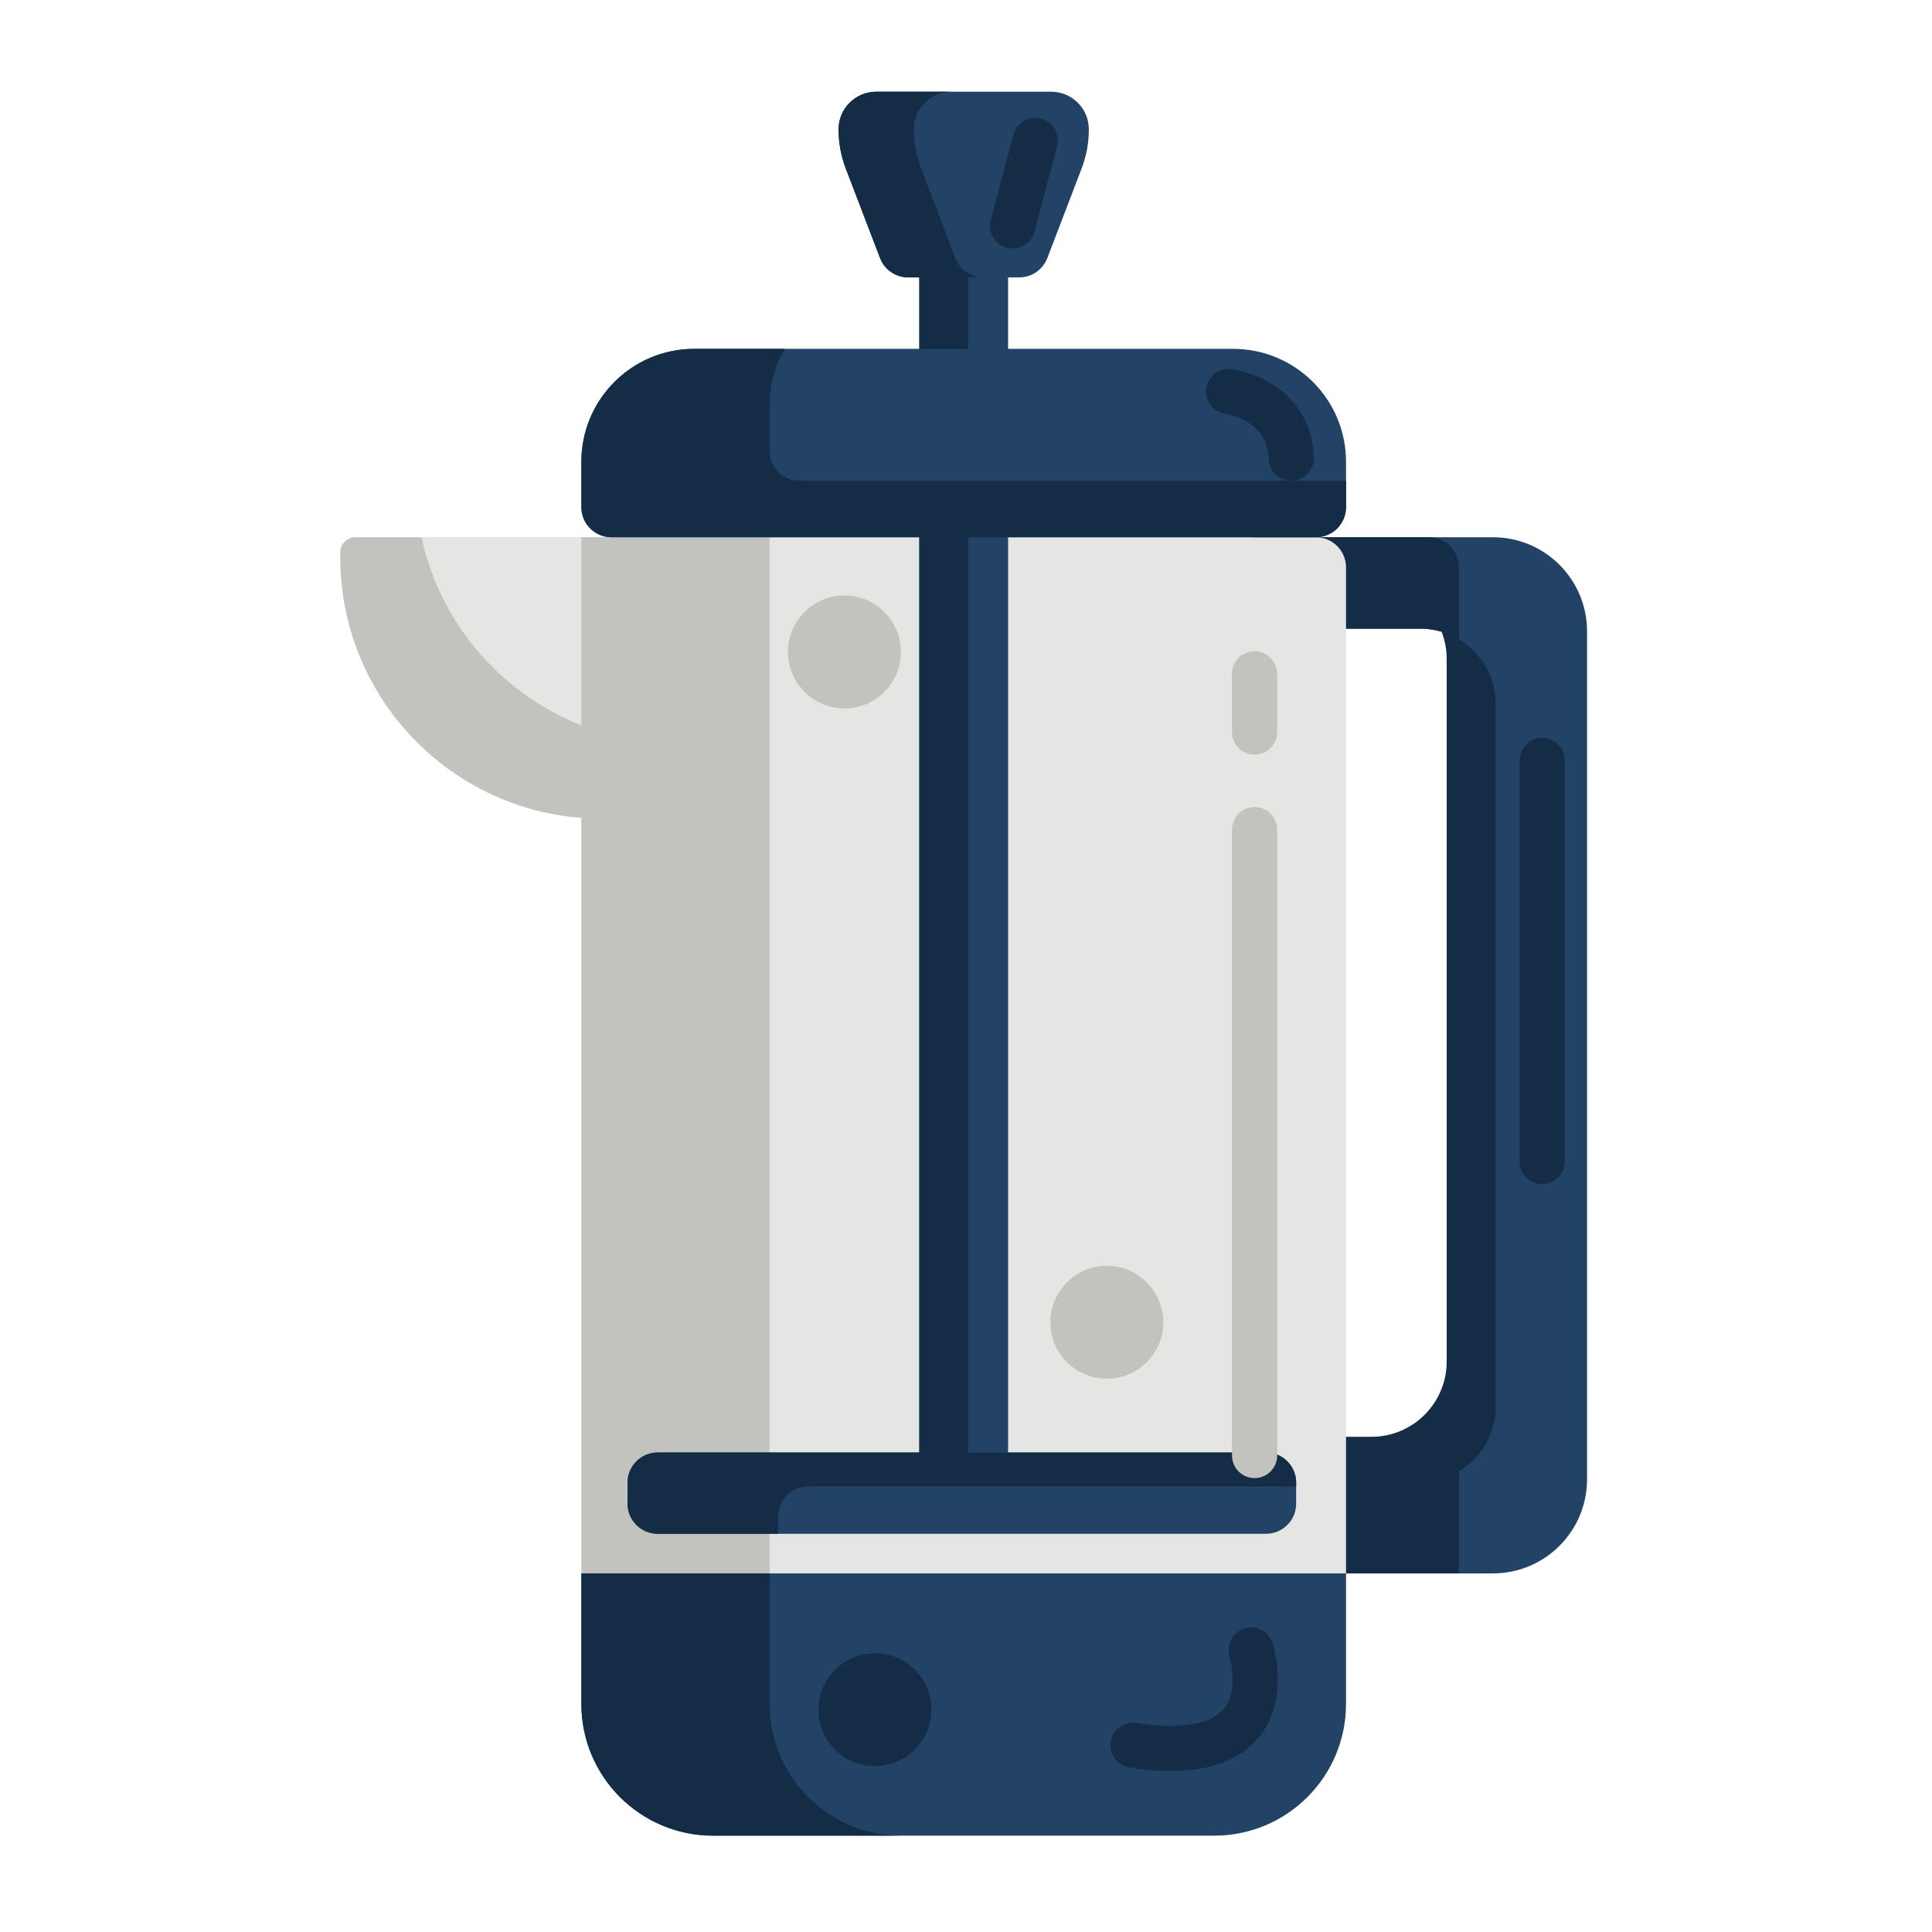 <svg xmlns="http://www.w3.org/2000/svg" fill="none" viewBox="0 0 222 222" height="222" width="222">
<path fill="#142C46" d="M165.12 71.46C165.826 72.713 166.234 74.158 166.234 75.699V156.447C166.234 161.225 162.361 165.098 157.583 165.098H138.538V175.603H165.926C171.898 175.603 176.739 170.761 176.739 164.789V71.46H165.12Z"></path>
<path fill="#224366" d="M171.549 61.733H144.161V72.239H163.206C167.984 72.239 171.857 76.112 171.857 80.89V161.638C171.857 166.416 167.984 170.289 163.206 170.289H144.161V180.794H171.549C177.521 180.794 182.363 175.952 182.363 169.98V72.547C182.363 66.575 177.521 61.733 171.549 61.733Z"></path>
<path fill="#142C46" d="M163.206 170.288H144.161V180.793H167.643V169.053C166.345 169.832 164.83 170.288 163.206 170.288Z"></path>
<path fill="#142C46" d="M163.206 72.239C164.83 72.239 166.344 72.695 167.643 73.474V65.194C167.643 63.283 166.094 61.733 164.183 61.733H144.161V72.239L163.206 72.239Z"></path>
<path fill="#E5E5E3" d="M70.305 94.066H69.137C52.552 94.066 39.107 80.621 39.107 64.036V63.463C39.107 62.508 39.882 61.733 40.838 61.733H70.305V94.066Z"></path>
<path fill="#C2C2BE" d="M48.437 61.733H40.838C39.882 61.733 39.107 62.508 39.107 63.463V64.036C39.107 80.621 52.552 94.066 69.137 94.066H70.305V84.475C59.358 81.667 50.828 72.841 48.437 61.733Z"></path>
<path fill="#E5E5E3" d="M154.667 180.794H66.804V61.733H151.206C153.117 61.733 154.667 63.282 154.667 65.194V180.794Z"></path>
<path fill="#224366" d="M139.527 210.93H81.943C73.582 210.93 66.804 204.152 66.804 195.791V180.793H154.667V195.791C154.667 204.152 147.888 210.93 139.527 210.93Z"></path>
<path fill="#224366" d="M115.836 23.532H105.634V171.572H115.836V23.532Z"></path>
<path fill="#142C46" d="M111.257 23.532H105.634V171.572H111.257V23.532Z"></path>
<path fill="#224366" d="M96.355 14.865C96.355 16.404 96.636 17.931 97.187 19.369L101.123 29.651C101.636 30.99 102.921 31.874 104.355 31.874H117.115C118.549 31.874 119.834 30.99 120.346 29.651L124.283 19.369C124.833 17.931 125.115 16.405 125.115 14.865C125.115 12.476 123.179 10.539 120.79 10.539H100.681C98.291 10.539 96.355 12.476 96.355 14.865Z"></path>
<path fill="#142C46" d="M109.775 29.651L105.838 19.369C105.288 17.931 105.006 16.405 105.006 14.865C105.006 12.476 106.942 10.539 109.331 10.539H100.68C98.291 10.539 96.355 12.476 96.355 14.865C96.355 16.404 96.636 17.931 97.187 19.369L101.123 29.651C101.636 30.99 102.921 31.874 104.355 31.874H113.006C111.572 31.874 110.287 30.99 109.775 29.651Z"></path>
<path fill="#C2C2BE" d="M88.432 61.733H66.804V180.794H88.432V61.733Z"></path>
<path fill="#224366" d="M145.476 176.242H75.57C73.659 176.242 72.109 174.692 72.109 172.781V170.364C72.109 168.453 73.659 166.903 75.57 166.903H145.476C147.387 166.903 148.936 168.453 148.936 170.364V172.781C148.936 174.692 147.387 176.242 145.476 176.242Z"></path>
<path fill="#142C46" d="M89.412 174.257C89.412 172.346 90.961 170.796 92.872 170.796H148.936V170.364C148.936 168.453 147.387 166.903 145.476 166.903H75.57C73.659 166.903 72.109 168.453 72.109 170.364V172.781C72.109 174.692 73.659 176.242 75.57 176.242H89.412V174.257Z"></path>
<path fill="#142C46" d="M88.432 195.791V180.793H66.804V195.791C66.804 204.152 73.582 210.93 81.943 210.93H103.571C95.21 210.931 88.432 204.152 88.432 195.791Z"></path>
<path fill="#224366" d="M151.206 61.733H70.264C68.353 61.733 66.804 60.184 66.804 58.273V53.062C66.804 45.895 72.613 40.086 79.781 40.086H141.69C148.857 40.086 154.667 45.895 154.667 53.062V58.273C154.667 60.184 153.117 61.733 151.206 61.733Z"></path>
<path fill="#142C46" d="M91.892 55.245C89.981 55.245 88.432 53.695 88.432 51.784V46.574C88.432 44.21 89.067 41.995 90.172 40.086H79.781C72.613 40.086 66.804 45.895 66.804 53.062V58.273C66.804 60.184 68.353 61.733 70.264 61.733H151.206C153.117 61.733 154.667 60.184 154.667 58.273V55.245H91.892Z"></path>
<path fill="#C2C2BE" d="M144.161 86.713C142.728 86.713 141.565 85.551 141.565 84.118V77.428C141.565 75.995 142.728 74.833 144.161 74.833C145.594 74.833 146.756 75.995 146.756 77.428V84.118C146.756 85.551 145.594 86.713 144.161 86.713Z"></path>
<path fill="#C2C2BE" d="M144.161 169.842C142.728 169.842 141.565 168.681 141.565 167.247V95.329C141.565 93.896 142.728 92.734 144.161 92.734C145.594 92.734 146.756 93.896 146.756 95.329V167.247C146.756 168.68 145.594 169.842 144.161 169.842Z"></path>
<path fill="#142C46" d="M177.205 136.06C175.772 136.06 174.609 134.898 174.609 133.464V87.377C174.609 85.943 175.772 84.781 177.205 84.781C178.638 84.781 179.8 85.943 179.8 87.377V133.464C179.8 134.898 178.638 136.06 177.205 136.06Z"></path>
<path fill="#142C46" d="M148.366 55.235C146.97 55.235 145.817 54.126 145.774 52.721C145.637 48.372 141.306 47.629 140.812 47.559C139.401 47.357 138.406 46.054 138.597 44.641C138.787 43.228 140.069 42.232 141.485 42.411C144.666 42.816 150.739 45.456 150.962 52.558C151.007 53.991 149.882 55.189 148.449 55.234C148.421 55.235 148.394 55.235 148.366 55.235Z"></path>
<path fill="#142C46" d="M116.36 28.549C116.14 28.549 115.917 28.521 115.695 28.462C114.309 28.096 113.483 26.675 113.85 25.289L116.445 15.484C116.812 14.098 118.233 13.273 119.618 13.639C121.003 14.006 121.83 15.427 121.463 16.813L118.867 26.617C118.56 27.781 117.509 28.549 116.36 28.549Z"></path>
<path fill="#142C46" d="M134.554 203.493C133.094 203.493 131.511 203.363 129.808 203.102C128.391 202.886 127.418 201.562 127.635 200.145C127.851 198.728 129.177 197.755 130.592 197.971C135.602 198.738 139.058 198.194 140.586 196.4C142.418 194.251 141.307 190.436 141.295 190.398C140.857 189.034 141.609 187.572 142.974 187.134C144.338 186.695 145.8 187.447 146.238 188.812C146.323 189.078 148.284 195.373 144.536 199.768C142.423 202.246 139.076 203.493 134.554 203.493Z"></path>
<path fill="#C2C2BE" d="M127.187 158.424C130.77 158.424 133.675 155.519 133.675 151.936C133.675 148.352 130.77 145.447 127.187 145.447C123.603 145.447 120.698 148.352 120.698 151.936C120.698 155.519 123.603 158.424 127.187 158.424Z"></path>
<path fill="#C2C2BE" d="M97.032 81.402C100.616 81.402 103.521 78.497 103.521 74.913C103.521 71.33 100.616 68.425 97.032 68.425C93.449 68.425 90.544 71.33 90.544 74.913C90.544 78.497 93.449 81.402 97.032 81.402Z"></path>
<path fill="#142C46" d="M100.534 202.945C104.118 202.945 107.023 200.04 107.023 196.456C107.023 192.873 104.118 189.968 100.534 189.968C96.951 189.968 94.046 192.873 94.046 196.456C94.046 200.04 96.951 202.945 100.534 202.945Z"></path>
</svg>
